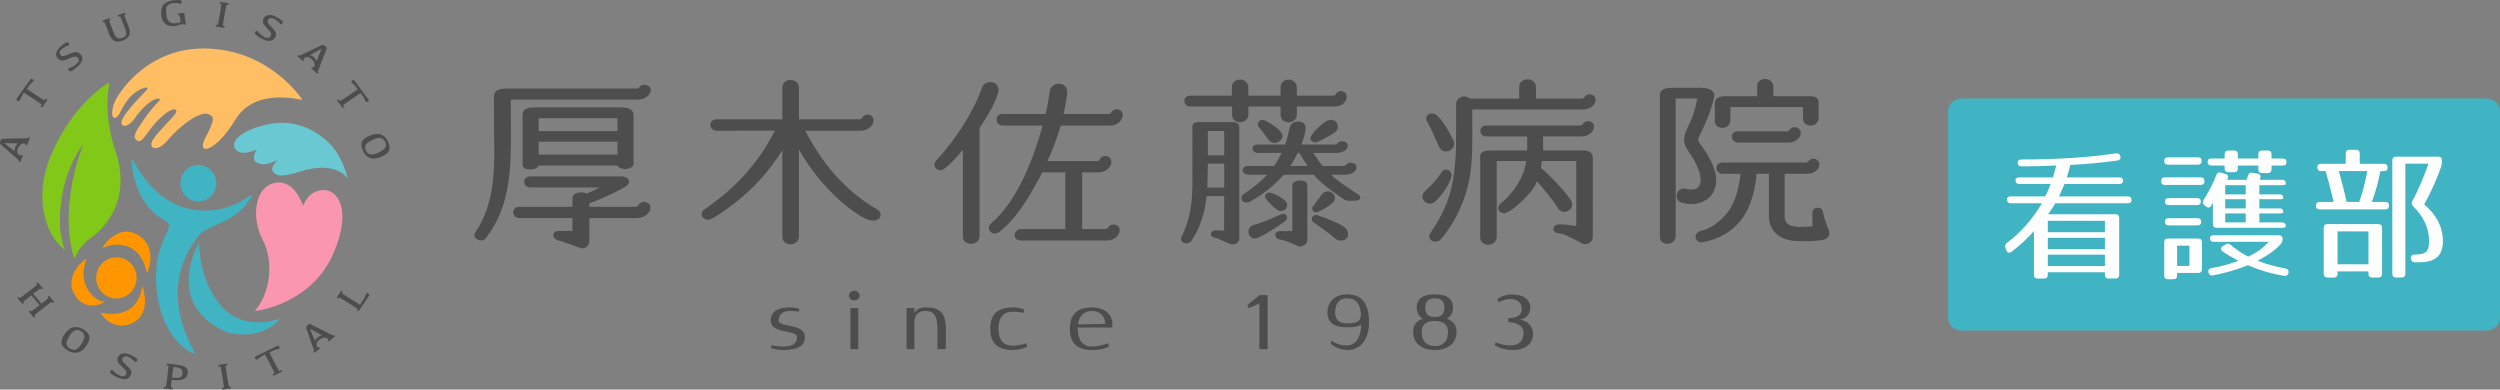 <?xml version="1.0" encoding="utf-8"?>
<!-- Generator: Adobe Illustrator 16.0.3, SVG Export Plug-In . SVG Version: 6.00 Build 0)  -->
<!DOCTYPE svg PUBLIC "-//W3C//DTD SVG 1.1//EN" "http://www.w3.org/Graphics/SVG/1.1/DTD/svg11.dtd">
<svg version="1.1" id="レイヤー_1" xmlns:x="http://ns.adobe.com/Extensibility/1.0/" xmlns:i="http://ns.adobe.com/AdobeIllustrator/10.0/" xmlns:graph="http://ns.adobe.com/Graphs/1.0/"
	 xmlns="http://www.w3.org/2000/svg" xmlns:xlink="http://www.w3.org/1999/xlink" x="0px" y="0px" width="385px" height="60px"
	 viewBox="0 0 385 60" enable-background="new 0 0 385 60" xml:space="preserve">
<rect x="0" y="0" width="385" height="60" fill="#808080" stroke="none"/>
<path fill="#41B4C3" d="M302,15.166c-1.1,0-2,0.9-2,2v31.738c0,1.1,0.9,2,2,2h81c1.1,0,2-0.9,2-2V17.166c0-1.1-0.9-2-2-2H302z"/>
<g>
	<path fill="#4D4D4D" d="M2.867,24.857c0.009,0.027,0.031,0.048,0.071,0.063c0.053,0.02,0.116,0.029,0.188,0.027l0.358-0.888
		c0.02-0.05,0.02-0.087,0.015-0.116c-0.012-0.064-0.193-0.092-0.258-0.088l-0.068,0.169l-0.494-0.386
		c-0.046-0.241-0.026-0.531,0.083-0.806c0.13-0.32,0.401-0.593,0.675-0.732c0.269,0.009,0.463,0.017,0.503,0.021
		c0,0-0.045,0.138-0.038,0.166c0.021,0.071,0.188,0.092,0.261,0.087l0.416-1.029c0.048-0.119-0.023-0.164-0.069-0.182
		c-0.051-0.02-0.109-0.026-0.175-0.022l-0.061,0.154c-0.346,0.026-4.017,0.054-4.044,0.077c-0.029,0.024-0.088,0.15-0.18,0.378
		c-0.078,0.191-0.065,0.347,0.039,0.468c0.103,0.121,2.539,2.204,2.819,2.46C2.908,24.679,2.857,24.829,2.867,24.857 M2.244,23.297
		l-1.595-1.25c0.005-0.017,1.177,0.007,2.121,0.033c-0.143,0.125-0.321,0.316-0.429,0.581C2.252,22.885,2.236,23.111,2.244,23.297"
		/>
	<path fill="#4D4D4D" d="M45.996,8.479c-0.03-0.003-0.059,0.011-0.087,0.04c-0.039,0.041-0.07,0.094-0.095,0.158l0.735,0.641
		c0.042,0.037,0.078,0.049,0.107,0.055c0.068,0.014,0.16-0.14,0.18-0.199l-0.14-0.122L47.25,8.75
		c0.251,0.045,0.526,0.168,0.753,0.365c0.265,0.23,0.433,0.57,0.471,0.867c-0.105,0.236-0.183,0.406-0.203,0.441
		c0,0-0.118-0.09-0.148-0.094c-0.078-0.006-0.157,0.135-0.179,0.202l0.853,0.741c0.099,0.088,0.169,0.039,0.202,0.004
		c0.037-0.039,0.065-0.088,0.084-0.147l-0.128-0.112c0.101-0.316,1.394-3.61,1.379-3.644c-0.012-0.034-0.114-0.132-0.302-0.297
		c-0.159-0.138-0.314-0.183-0.47-0.134c-0.156,0.049-3.058,1.479-3.409,1.638C46.154,8.581,46.027,8.48,45.996,8.479 M47.738,8.484
		l1.791-0.978c0.014,0.012-0.43,1.049-0.794,1.885c-0.069-0.173-0.193-0.401-0.412-0.591C48.138,8.639,47.921,8.543,47.738,8.484"/>
	<path fill="#4D4D4D" d="M48.245,54.133c-0.005,0.029,0.004,0.059,0.032,0.089c0.036,0.041,0.085,0.079,0.15,0.112l0.764-0.609
		c0.043-0.034,0.061-0.067,0.071-0.094c0.022-0.063-0.122-0.172-0.181-0.198l-0.146,0.116L48.7,52.981
		c0.081-0.233,0.248-0.477,0.483-0.665c0.275-0.219,0.65-0.331,0.96-0.326c0.23,0.134,0.396,0.23,0.428,0.254
		c0,0-0.108,0.1-0.116,0.128c-0.018,0.073,0.117,0.166,0.183,0.198l0.886-0.706c0.103-0.082,0.063-0.155,0.032-0.191
		c-0.035-0.04-0.082-0.073-0.14-0.101l-0.133,0.105c-0.315-0.139-3.536-1.826-3.574-1.816c-0.037,0.007-0.152,0.09-0.347,0.245
		c-0.165,0.13-0.233,0.272-0.204,0.428c0.029,0.154,1.101,3.108,1.215,3.464C48.373,53.998,48.252,54.104,48.245,54.133
		 M48.494,52.48l-0.76-1.836c0.014-0.012,1.024,0.555,1.837,1.018c-0.188,0.041-0.441,0.127-0.668,0.309
		C48.709,52.123,48.581,52.314,48.494,52.48"/>
	<path fill="#4D4D4D" d="M2.602,15.477C2.716,15.551,2.849,15.586,3,15.583c0.065-0.39,0.68-1.306,0.68-1.306
		c0.193,0.106,0.539,0.324,1.037,0.652c0.931,0.611,1.505,0.998,1.721,1.16l-0.136,0.19c-0.03,0.042-0.043,0.075-0.041,0.104
		c0.007,0.074,0.158,0.146,0.232,0.143l0.765-1.07c0.031-0.041,0.041-0.077,0.04-0.104c-0.002-0.053-0.154-0.134-0.229-0.145
		l-0.195,0.272c-0.235-0.134-0.809-0.501-1.722-1.101c-0.517-0.34-0.862-0.578-1.036-0.711c0,0,0.748-1.068,1.099-1.182
		c-0.052-0.139-0.133-0.245-0.248-0.318c-0.084-0.053-0.208-0.068-0.308,0.097l-2.076,2.899C2.476,15.346,2.541,15.436,2.602,15.477
		"/>
	<path fill="#4D4D4D" d="M54.304,12.352c-0.112,0.076-0.193,0.183-0.243,0.321c0.358,0.193,1.04,1.065,1.04,1.065
		c-0.172,0.137-0.504,0.371-0.998,0.703c-0.922,0.625-1.5,1.007-1.734,1.145l-0.138-0.189c-0.031-0.041-0.059-0.065-0.088-0.073
		c-0.076-0.019-0.199,0.093-0.22,0.159l0.779,1.06c0.032,0.042,0.062,0.063,0.089,0.071c0.053,0.017,0.184-0.092,0.221-0.156
		l-0.198-0.27c0.213-0.164,0.771-0.553,1.674-1.164c0.513-0.347,0.865-0.574,1.057-0.684c0,0,0.785,1.043,0.772,1.397
		c0.153,0.001,0.288-0.034,0.399-0.111c0.08-0.057,0.139-0.163,0.014-0.312l-2.116-2.871C54.476,12.283,54.364,12.31,54.304,12.352"
		/>
	<path fill="#4D4D4D" d="M39.25,55.144c0.062,0.118,0.161,0.212,0.295,0.278c0.253-0.311,1.254-0.828,1.254-0.828
		c0.115,0.184,0.308,0.533,0.579,1.051c0.507,0.967,0.814,1.57,0.921,1.813l-0.215,0.104c-0.047,0.023-0.077,0.047-0.089,0.072
		c-0.031,0.069,0.066,0.201,0.132,0.232l1.208-0.582c0.048-0.022,0.075-0.049,0.088-0.074c0.024-0.046-0.067-0.188-0.128-0.23
		l-0.308,0.147c-0.138-0.227-0.457-0.813-0.952-1.761c-0.281-0.537-0.465-0.904-0.548-1.103c0,0,1.192-0.589,1.557-0.524
		c0.023-0.145,0.007-0.277-0.057-0.395c-0.046-0.085-0.146-0.156-0.318-0.059l-3.277,1.578C39.207,54.972,39.217,55.08,39.25,55.144
		"/>
	<path fill="#4D4D4D" d="M10.489,9.066c0.396-0.186,0.707-0.299,0.928-0.34c0.223-0.041,0.399,0.037,0.572,0.191
		c0.113,0.101,0.18,0.287,0.144,0.44c-0.037,0.153-0.172,0.331-0.409,0.536c-0.343,0.298-0.745,0.508-1.206,0.633
		c-0.023,0.154,0.011,0.279,0.102,0.376c0.101,0.106,0.25,0.108,0.451,0.007c0.2-0.104,0.459-0.292,0.775-0.564
		c0.455-0.395,0.724-0.758,0.809-1.094c0.085-0.335-0.004-0.643-0.269-0.924c-0.248-0.244-0.537-0.342-0.813-0.307
		c-0.278,0.037-0.596,0.148-1.01,0.348c-0.354,0.167-0.617,0.255-0.79,0.265C9.6,8.645,9.442,8.596,9.319,8.465
		C9.203,8.34,9.162,8.194,9.18,8.05c0.018-0.142,0.128-0.302,0.333-0.478c0.29-0.252,0.666-0.455,1.129-0.613
		c0.019-0.147-0.016-0.268-0.105-0.361c-0.096-0.103-0.228-0.112-0.396-0.031c-0.169,0.08-0.427,0.271-0.776,0.572
		c-0.396,0.344-0.63,0.678-0.703,1.008c-0.074,0.328,0.005,0.617,0.24,0.864c0.187,0.198,0.403,0.304,0.647,0.314
		C9.794,9.336,10.107,9.25,10.489,9.066"/>
	<path fill="#4D4D4D" d="M18.728,6.309c0.573-0.184,0.948-0.463,1.144-0.786c0.196-0.321,0.172-0.8-0.074-1.435
		c-0.367-0.94-0.593-1.535-0.677-1.786l0.104-0.036c0.11-0.041,0.108-0.123,0.091-0.168c-0.019-0.049-0.05-0.096-0.095-0.141
		l-0.952,0.338c-0.126,0.037-0.11,0.117-0.096,0.154c0.021,0.051,0.055,0.102,0.104,0.152L18.51,2.52
		c0.122,0.286,0.374,0.922,0.755,1.906c0.165,0.426,0.212,0.739,0.145,0.938c-0.069,0.201-0.271,0.359-0.604,0.479
		c-0.288,0.102-0.533,0.102-0.739,0.001c-0.206-0.101-0.408-0.405-0.605-0.914c-0.35-0.904-0.572-1.504-0.668-1.8l0.087-0.03
		c0.111-0.046,0.111-0.124,0.094-0.168c-0.02-0.05-0.053-0.097-0.1-0.14L15.91,3.133C15.796,3.167,15.8,3.25,15.814,3.287
		c0.019,0.052,0.054,0.104,0.102,0.154l0.156-0.057c0.112,0.242,0.318,0.755,0.793,1.979C17.153,6.107,17.696,6.64,18.728,6.309"/>
	<path fill="#4D4D4D" d="M26.922,4.011c0.401-0.04,0.801-0.163,1.196-0.372c0.108,0.121,0.141,0.17,0.175,0.166
		c0.114-0.01,0.254-0.017,0.342-0.038c-0.065-0.372-0.11-0.664-0.132-0.874c0,0-0.108-0.848-0.146-0.874
		c-0.038-0.028-0.11-0.036-0.217-0.025c0,0-0.674,0.077-0.704,0.101c-0.031,0.023-0.042,0.063-0.036,0.119
		c0.003,0.047,0.023,0.094,0.058,0.141c0.135-0.016,0.205,0.018,0.216,0.076c0.01,0.041,0.121,0.609,0.159,0.963
		c-0.239,0.1-0.485,0.162-0.738,0.186c-1.341,0.132-1.427-0.884-1.495-1.51c-0.058-0.555-0.042-0.979,0.163-1.189
		c0.586-0.6,1.682-0.407,2.112-0.268c0.165-0.121,0.196-0.541-0.18-0.59c-0.19-0.025-0.485-0.033-0.887,0.006
		c-0.684,0.068-1.302,0.307-1.617,0.693c-0.313,0.387-0.433,0.946-0.355,1.678C24.906,3.059,25.28,4.172,26.922,4.011"/>
	<path fill="#4D4D4D" d="M34.598,4.176c0.011-0.053,0.005-0.108-0.01-0.168L34.31,3.965c0.028-0.262,0.132-0.916,0.311-1.961
		c0.103-0.594,0.183-1.018,0.243-1.275l0.173,0.028c0.124,0.026,0.157-0.056,0.166-0.103c0.009-0.053,0.005-0.107-0.011-0.168
		l-1.19-0.181c-0.128-0.022-0.175,0.04-0.183,0.079c-0.009,0.053-0.013,0.129,0.013,0.182l0.276,0.044
		c-0.03,0.261-0.093,0.678-0.188,1.249c-0.184,1.066-0.306,1.729-0.367,1.985l-0.175-0.028c-0.051-0.008-0.142,0.002-0.164,0.09
		C33.2,3.959,33.21,4.021,33.227,4.088l1.205,0.189C34.485,4.287,34.578,4.275,34.598,4.176"/>
	<path fill="#4D4D4D" d="M35.588,59.678c-0.007-0.053-0.029-0.104-0.063-0.156l-0.278,0.04c-0.058-0.256-0.169-0.909-0.335-1.956
		c-0.093-0.596-0.153-1.021-0.181-1.283l0.175-0.026c0.126-0.012,0.131-0.099,0.125-0.146c-0.008-0.053-0.029-0.105-0.063-0.158
		l-1.191,0.18c-0.129,0.018-0.154,0.092-0.148,0.13c0.008,0.054,0.029,0.128,0.07,0.17l0.277-0.04
		c0.057,0.258,0.13,0.671,0.223,1.244c0.17,1.068,0.266,1.734,0.29,1.996l-0.174,0.024c-0.051,0.009-0.134,0.045-0.127,0.134
		c0.004,0.055,0.033,0.111,0.07,0.17l1.208-0.175C35.517,59.816,35.602,59.78,35.588,59.678"/>
	<path fill="#4D4D4D" d="M42.623,2.645c-0.461-0.257-0.866-0.367-1.215-0.333c-0.35,0.034-0.611,0.196-0.786,0.484
		c-0.14,0.231-0.177,0.461-0.113,0.688c0.064,0.227,0.247,0.485,0.546,0.777c0.305,0.304,0.513,0.553,0.622,0.743
		c0.109,0.19,0.096,0.381-0.014,0.58c-0.127,0.227-0.533,0.389-1.052,0.057c-0.384-0.244-0.767-0.522-0.998-0.904
		c-0.16,0.025-0.274,0.096-0.343,0.207c-0.075,0.125-0.03,0.263,0.133,0.414c0.164,0.152,0.429,0.33,0.799,0.535
		c0.528,0.293,0.974,0.426,1.333,0.402c0.359-0.026,0.637-0.203,0.835-0.531c0.167-0.299,0.19-0.569,0.069-0.813
		c-0.121-0.242-0.344-0.521-0.67-0.837c-0.274-0.271-0.442-0.484-0.506-0.64c-0.062-0.154-0.062-0.315,0.044-0.459
		c0.244-0.328,0.694-0.236,0.932-0.104c0.338,0.187,0.729,0.503,0.953,0.842c0.154-0.029,0.263-0.098,0.328-0.207
		c0.072-0.119,0.042-0.243-0.09-0.371C43.297,3.046,43.029,2.869,42.623,2.645"/>
	<path fill="#4D4D4D" d="M20.181,54.689c-0.475-0.23-0.886-0.318-1.233-0.265c-0.346,0.052-0.598,0.228-0.755,0.526
		c-0.126,0.238-0.149,0.469-0.072,0.691c0.078,0.224,0.275,0.472,0.591,0.746c0.323,0.287,0.544,0.524,0.665,0.709
		c0.12,0.184,0.119,0.375,0.021,0.58c-0.112,0.232-0.509,0.416-1.046,0.114c-0.4-0.224-0.798-0.481-1.051-0.849
		c-0.159,0.035-0.269,0.109-0.33,0.227c-0.068,0.128-0.016,0.263,0.157,0.404c0.172,0.143,0.448,0.307,0.829,0.49
		c0.546,0.264,0.999,0.374,1.355,0.329c0.357-0.046,0.625-0.237,0.803-0.575c0.148-0.309,0.155-0.58,0.021-0.815
		s-0.375-0.501-0.72-0.8c-0.29-0.256-0.47-0.459-0.542-0.609s-0.082-0.313,0.016-0.461c0.224-0.341,0.679-0.273,0.924-0.156
		c0.347,0.17,0.759,0.463,1.002,0.79c0.151-0.037,0.256-0.112,0.315-0.226c0.064-0.123,0.026-0.244-0.112-0.366
		C20.88,55.053,20.601,54.893,20.181,54.689"/>
	<path fill="#4D4D4D" d="M59.704,21.707c-0.275-0.559-0.615-0.854-1.1-1.009c-0.486-0.154-1.079-0.073-1.779,0.245
		c-0.645,0.293-1.022,0.627-1.133,1.004c-0.11,0.375,0.002,0.881,0.253,1.392c0.276,0.558,0.615,0.851,1.102,1.005
		c0.485,0.155,1.079,0.074,1.778-0.244c0.645-0.293,1.021-0.627,1.132-1.004C60.068,22.721,59.957,22.217,59.704,21.707
		 M59.339,22.711c-0.133,0.269-0.499,0.539-1.1,0.811c-0.5,0.229-0.9,0.314-1.201,0.26c-0.299-0.057-0.525-0.239-0.678-0.549
		c-0.165-0.333-0.181-0.635-0.044-0.904c0.136-0.268,0.501-0.539,1.095-0.809c0.5-0.227,0.901-0.313,1.202-0.257
		c0.298,0.056,0.525,0.237,0.678,0.548C59.456,22.143,59.471,22.443,59.339,22.711"/>
	<path fill="#4D4D4D" d="M7.545,45.576c-0.029-0.005-0.06,0.005-0.092,0.029c-0.044,0.034-0.084,0.082-0.12,0.144l0.136,0.16
		c-0.204,0.177-0.563,0.462-1.078,0.86l-1.279-1.527c0.516-0.396,0.884-0.672,1.108-0.824l0.07,0.083
		c0.033,0.04,0.065,0.063,0.094,0.067c0.028,0.004,0.062-0.008,0.101-0.037c0.043-0.033,0.08-0.077,0.109-0.133l-0.706-0.843
		c-0.033-0.039-0.063-0.062-0.092-0.067s-0.06,0.004-0.092,0.028C5.662,43.551,5.622,43.6,5.587,43.66l0.156,0.185
		c-0.205,0.177-0.541,0.444-1.011,0.81c-0.881,0.676-1.433,1.09-1.657,1.241l-0.09-0.107c-0.032-0.039-0.063-0.061-0.092-0.067
		c-0.029-0.005-0.059,0.004-0.091,0.029c-0.045,0.034-0.084,0.082-0.119,0.143l0.705,0.842c0.033,0.039,0.064,0.063,0.093,0.066
		s0.063-0.008,0.102-0.037c0.042-0.033,0.078-0.077,0.108-0.132l-0.134-0.161c0.172-0.152,0.593-0.484,1.261-1.001l1.279,1.528
		c-0.672,0.513-1.103,0.834-1.294,0.962l-0.069-0.083c-0.032-0.039-0.063-0.062-0.092-0.066c-0.03-0.006-0.059,0.003-0.092,0.028
		c-0.044,0.034-0.084,0.081-0.119,0.143l0.704,0.841c0.034,0.041,0.065,0.063,0.094,0.066c0.029,0.006,0.063-0.008,0.101-0.037
		c0.043-0.032,0.079-0.076,0.109-0.131l-0.155-0.186c0.202-0.177,0.735-0.597,1.597-1.26c0.49-0.376,0.846-0.641,1.068-0.793
		l0.09,0.107c0.034,0.041,0.066,0.063,0.095,0.066c0.029,0.006,0.062-0.008,0.101-0.037c0.042-0.033,0.079-0.077,0.109-0.132
		l-0.706-0.843C7.604,45.604,7.573,45.583,7.545,45.576"/>
	<path fill="#4D4D4D" d="M12.781,50.697c-0.553-0.316-1.077-0.41-1.57-0.28c-0.494,0.13-0.938,0.515-1.336,1.151
		c-0.366,0.588-0.486,1.066-0.36,1.438c0.126,0.371,0.442,0.701,0.947,0.992c0.554,0.316,1.077,0.41,1.57,0.279
		c0.493-0.129,0.939-0.514,1.336-1.151c0.366-0.586,0.484-1.065,0.359-1.437C13.602,51.318,13.287,50.985,12.781,50.697
		 M12.548,52.959c-0.284,0.455-0.567,0.74-0.849,0.854c-0.282,0.113-0.575,0.081-0.882-0.093c-0.331-0.19-0.518-0.434-0.562-0.729
		c-0.043-0.296,0.104-0.714,0.44-1.255c0.285-0.457,0.567-0.741,0.849-0.854c0.281-0.113,0.574-0.083,0.881,0.093
		c0.331,0.189,0.519,0.432,0.564,0.725S12.888,52.412,12.548,52.959"/>
	<path fill="#4D4D4D" d="M28.61,56.575c-0.257-0.204-0.789-0.352-1.594-0.442L25.845,56c-0.051-0.006-0.134-0.01-0.159,0.096
		c-0.012,0.053-0.01,0.125,0.018,0.182l0.254,0.028c-0.015,0.263-0.058,0.681-0.129,1.257c-0.132,1.073-0.225,1.74-0.273,1.998
		l-0.175-0.02c-0.132-0.012-0.154,0.057-0.159,0.096c-0.006,0.055,0,0.115,0.021,0.182l1.192,0.135
		c0.138,0.01,0.155-0.063,0.161-0.109c0.006-0.053,0-0.107-0.02-0.167l-0.256-0.028c0.011-0.196,0.05-0.584,0.118-1.16l0.163,0.018
		c0.776,0.089,1.345,0.039,1.706-0.148c0.36-0.186,0.567-0.482,0.617-0.889C28.972,57.076,28.868,56.779,28.61,56.575
		 M28.114,57.533c-0.034,0.28-0.158,0.461-0.357,0.565c-0.381,0.2-1.276,0.035-1.276,0.035s0.186-1.434,0.223-1.593
		c0.112-0.006,0.236-0.002,0.371,0.015c0.406,0.046,0.689,0.152,0.85,0.321C28.084,57.045,28.147,57.263,28.114,57.533"/>
	<path fill="#4D4D4D" d="M56.422,45.144c-0.102,0.388-0.464,1.035-0.826,1.562l-0.152,0.222c-0.193-0.105-0.751-0.448-1.675-1.031
		c-0.524-0.331-0.896-0.573-1.117-0.729l0.096-0.139c0.061-0.129,0.012-0.164-0.029-0.189c-0.046-0.029-0.102-0.047-0.167-0.057
		l-0.642,0.935c-0.068,0.106-0.015,0.158,0.019,0.18c0.047,0.03,0.107,0.051,0.178,0.063l0.122-0.178
		c0.238,0.131,0.608,0.354,1.115,0.672c0.942,0.596,1.525,0.973,1.746,1.129l-0.067,0.097c-0.062,0.104-0.032,0.151,0.018,0.179
		c0.05,0.028,0.108,0.051,0.181,0.066l1.485-2.173c0.106-0.153,0.159-0.267,0.159-0.339C56.868,45.342,56.775,45.098,56.422,45.144"
		/>
	<path fill="#FA96AF" d="M39.235,47.865c-0.083,0.125,8.697-0.896,12.12-8.859c2.971-6.914,0.553-9.91-1.726-9.73
		c-2.278,0.178-2.884,2.384-2.95,2.391c-0.065,0.008-1.231-4.094-4.333-3.511c-3.102,0.582-3.723,5.302-1.878,8.817
		C42.313,40.487,41.47,45.47,39.235,47.865"/>
	<path fill="#FF9600" d="M21.002,42.297c0.271,1.729-0.889,3.354-2.589,3.629c-1.699,0.274-3.297-0.904-3.568-2.633
		s0.889-3.355,2.589-3.629C19.134,39.389,20.731,40.567,21.002,42.297"/>
	<path fill="#FF9600" d="M15.564,48.167c-0.264-0.072,1.753,3.168,4.965,1.501c2.853-1.479,1.454-5.586,1.391-5.58
		C21.856,44.095,21.639,49.332,15.564,48.167"/>
	<path fill="#FF9600" d="M13.279,39.85c0.103,0.025-1.161,2.539,0.286,4.801c1.221,1.911,2.471,1.742,2.499,1.852
		c0.028,0.111-2.975,1.732-4.635-1.235C9.799,42.354,13.177,39.823,13.279,39.85"/>
	<path fill="#FF9600" d="M22.643,42.009c-0.102-0.024-0.458-3.111-2.94-4.025c-2.329-0.857-3.854,0.312-3.871,0.239
		c-0.063-0.279,2.256-3.68,5.181-2.17C24.474,37.838,22.745,42.032,22.643,42.009"/>
	<path fill="#41B4C3" d="M29.899,32.307c-7.271-1.014-9.796-9.313-9.677-7.559c0,0,0.183,3.523,1.914,6.162
		c2.096,3.196,4.121,2.898,3.888,4.049c-0.177,0.874-1.548,2.746-1.87,5.718c-0.929,8.585,3.719,13.437,5.855,13.746
		c0.313,0.046-6.491-9.327,0.612-18.144c0.855-1.063,2.356-1.389,4.341-2.43c2.9-1.52,3.824-3.707,3.824-3.707
		C39.044,29.219,36.038,33.162,29.899,32.307"/>
	<path fill="#41B4C3" d="M34.379,47.44c-3.854-4.003-3.67-9.928-3.742-9.958c-0.073-0.031-5.542,9.281,4.211,13.656
		c5.477,1.479,8.176-1.9,8.257-2.031C43.188,48.977,37.991,51.193,34.379,47.44"/>
	<path fill="#69C8D2" d="M53.455,27.377c0.185,0.236-0.687-3.291-2.696-5.277c-1.499-1.481-4.995-4.201-10.224-2.796
		c-5.229,1.405-5.035,3.577-3.683,4.125c0.986,0.399,2.588-0.409,2.663-0.382c0.073,0.029-1.434,1.939,0.843,2.244
		c0.905,0.122,2.36-0.652,2.371-0.598c0.009,0.054-1.791,1.462-0.049,2.225c0.725,0.318,2.506-0.164,3.744-0.56
		C48.717,25.626,51.859,25.41,53.455,27.377"/>
	<path fill="#FFBE64" d="M17.277,17.184c0.098-0.657,0.215-1.373,0.871-2.37c1.578-2.538,5.9-7.42,13.387-7.347
		c9.921,0.101,14.925,7.721,15.022,7.893s-7.178-2.092-10.285,3.039c-3.107,5.129-6.125,5.645-4.646,2.83
		c1.583-3.01,1.329-3.309,0.445-3.65c-1.311-0.507-4.375,1.767-6.327,4.098c-1.549,1.848-3.108,1.225-2.139-0.233
		c0.968-1.458,2.991-3.247,3.45-4.019c0.458-0.771-0.634-1.209-3.129,1.528c-1.313,1.44-2.087,3.151-2.746,2.741
		c-0.872-0.545-0.403-1.287,0.975-3.281c0.918-1.329,1.714-2.225,2.34-2.861c0.626-0.635-1.28-0.867-3.862,2.813
		c-0.928,1.322-2.374,1.361-1.799,0.027c0.554-1.285,3.161-3.906,3.79-4.574c0.63-0.669-1.407-0.35-2.801,1.382
		c-0.88,1.096-1.246,2.015-1.487,2.412C17.836,18.428,17.199,18.378,17.277,17.184"/>
	<path fill="#82C819" d="M16.832,12.725c-0.064-0.1-5.814,3.324-9.141,11.572c-2.289,5.674-1.06,11.646,2.329,14.211
		c0.114,0.094-1.295-2.156-0.61-7.231c0.583-5.502,3.331-9.001,3.397-8.979c0.066,0.021-1.682,3.563-2.157,9.381
		c-0.387,4.736,0.695,8.008,0.804,8.122c0.108,0.114,0.246-1.198,1.994-2.771c3.978-2.587,6.467-7.496,4.349-13.701
		C15.703,17.193,16.895,12.824,16.832,12.725"/>
	<path fill="#41B4C3" d="M33.313,28.295c-0.042,1.549-1.309,2.771-2.833,2.729c-1.523-0.041-2.726-1.33-2.685-2.88
		c0.041-1.55,1.309-2.771,2.832-2.73C32.15,25.455,33.353,26.744,33.313,28.295"/>
</g>
<path fill="#4D4D4D" d="M197.223,34.543c0.861-0.578,0.984-0.755,0.984-1.089c0-0.306-0.332-0.714-0.953-0.434
	c-2.047,0.94-2.854,1.222-4.048,1.569c-0.664,0.207-0.948,0.528-0.948,1.074c0,0.6,0.489,1.182,1.104,1.053
	C194.445,36.488,197.223,34.543,197.223,34.543"/>
<path fill="#4D4D4D" d="M206.782,34.803c-1.108-0.691-3.844-1.699-4.105-1.699c-0.382,0-0.659,0.27-0.659,0.645
	c0,0.21,0.106,0.385,0.321,0.535c0,0,2.353,1.607,3.139,2.34c0.936,0.876,2.107,0.273,2.132-0.473
	C207.631,35.513,207.243,35.09,206.782,34.803"/>
<g>
	<path fill="#4D4D4D" d="M81.646,26.102c0.58,0,1.194-0.214,1.295-0.613h12.165c0.106,0.354,0.687,0.541,1.235,0.541
		c0.435,0,1.227-0.256,1.227-0.801v-7.462c0-1.228-1.455-1.228-2.002-1.228H82.48c-1.272,0-2.002,0.206-2.002,1.145v7.687
		C80.478,25.75,80.804,26.102,81.646,26.102 M82.956,18.215H95.09v1.979H82.956V18.215z M95.09,23.812H82.956v-1.999H95.09V23.812z"
		/>
	<path fill="#4D4D4D" d="M98.483,13.4c-0.109,0.145-0.296,0.231-0.5,0.231H78.117c-1.476,0-2.057,0.414-2.057,1.229
		c0,0,0.015,4.807,0.03,5.664c0.091,5.287,0.185,10.754-2.899,15.271c-0.176,0.246-0.194,0.516-0.051,0.762
		c0.169,0.291,1.119,0.82,1.657,0.137c3.883-4.928,3.923-11.006,3.878-16.949c-0.004-0.612-0.01-4.411-0.01-4.411h19.636
		c1.051,0,1.841-0.692,1.938-1.501C100.318,13.182,98.975,12.725,98.483,13.4"/>
	<path fill="#4D4D4D" d="M99.16,31.088c-0.284,0-0.656,0.148-0.848,0.492c-0.077,0.158-0.291,0.269-0.519,0.269h-7.027v-0.513
		c0.148-0.063,0.313-0.129,0.49-0.203c1.438-0.59,3.611-1.484,5.147-2.442c0.397-0.284,0.557-0.632,0.44-0.948
		c-0.132-0.357-0.59-0.578-1.193-0.578H81.622c-0.28,0-0.907,0.223-0.907,0.818c0,0.439,0.333,0.883,0.971,0.883h10.672
		c-0.541,0.287-1.058,0.543-1.97,0.938c-0.471-0.216-1.253-0.271-1.765,0.01c-0.303,0.165-0.463,0.422-0.463,0.742v1.294h-8.17
		c-0.647,0-0.943,0.437-0.943,0.841c0,0.548,0.346,0.889,1.006,0.889h8.107v1.971c-0.298,0-1.057,0.023-2.166,0.023
		c-0.548,0-0.773,0.317-0.797,0.588c-0.032,0.358,0.259,0.725,0.777,0.857c0.936,0.24,2.816,0.986,3.489,1.197
		c0.617,0.193,1.304-0.389,1.304-1.133v-3.504h7.313c1.137,0,2.097-0.75,2.097-1.641C100.175,31.404,99.66,31.088,99.16,31.088"/>
	<path fill="#4D4D4D" d="M200.996,27.955c-0.418-0.191-1.112-0.24-1.568,0.008c-0.269,0.146-0.41,0.377-0.41,0.66v6.889
		c0,0.071-0.038,0.071-0.06,0.071c0,0-0.879,0.017-1.864,0.017c-0.488,0-0.688,0.281-0.708,0.522
		c-0.028,0.318,0.22,0.689,0.689,0.761c0.78,0.127,1.616,0.488,2.228,0.754c0.47,0.203,0.721,0.311,0.869,0.311
		c0.577,0,1.158-0.346,1.158-1.008v-8.023C201.33,27.985,200.996,27.955,200.996,27.955"/>
	<path fill="#4D4D4D" d="M135.146,32.299c-4.924-2.869-8.367-6.902-11.143-12.165h8.518c1.085,0,2.001-0.739,2.001-1.612
		c0-0.553-0.47-0.881-0.924-0.881c-0.323,0-0.629,0.18-0.826,0.494c-0.066,0.145-0.251,0.241-0.459,0.241h-9.274v-4.824
		c0-0.857-0.682-1.245-1.313-1.245c-0.604,0-1.253,0.388-1.253,1.245v4.824h-10.171c-0.276,0-0.897,0.175-0.897,0.848
		c0,0.453,0.329,0.91,0.956,0.91l8.984-0.018c-2.552,5.012-6.09,8.888-10.884,12.139c-0.342,0.245-0.479,0.6-0.363,0.952
		c0.126,0.379,0.512,0.645,0.942,0.645c0.923,0,4.794-3.097,5.242-3.499c2.503-2.163,4.316-4.272,6.191-7.215v13.308
		c0,0.772,0.63,1.188,1.224,1.188c0.647,0,1.342-0.397,1.342-1.273V23.016c3.054,5.404,7.249,9.031,9.966,10.513
		c0.943,0.487,1.741,0.6,2.288,0.215C135.805,33.382,135.683,32.611,135.146,32.299"/>
	<path fill="#4D4D4D" d="M152.434,12.646c-0.567,0.031-1.012,0.314-1.217,0.869c-1.211,3.525-3.859,7.742-7.082,11.274
		c-0.24,0.259-0.304,0.577-0.169,0.878c0.149,0.338,0.504,0.564,0.884,0.564c0.743,0,2.754-2.329,3.435-3.163v13.346
		c0,0.784,0.629,1.134,1.254,1.134c0.632,0,1.313-0.381,1.313-1.219V19.705c0.834-1.25,2.345-3.574,2.86-5.411
		C153.902,13.615,153.634,12.58,152.434,12.646"/>
	<path fill="#4D4D4D" d="M170.965,19.344c1.034,0,1.94-0.768,1.94-1.642c0-0.552-0.484-0.88-0.954-0.88
		c-0.32,0-0.607,0.162-0.793,0.457c-0.095,0.18-0.258,0.277-0.461,0.277h-6.903c0.302-1.41,0.419-2.328,0.527-2.918
		c0.106-0.782-0.05-1.609-1.113-1.74c-0.635-0.077-1.396,0.336-1.53,1.09c-0.003,0.021-0.317,2.121-0.634,3.568h-6.663
		c-0.282,0-0.918,0.08-0.918,0.863c0,0.459,0.338,0.924,0.98,0.924h6.123c-2.017,7.236-4.705,12.318-7.988,15.108
		c-0.306,0.247-0.409,0.808-0.116,1.167c0.361,0.447,0.929,0.411,1.312,0.176c2.637-2.007,4.438-5.006,6.023-7.908
		c0.246-0.451,0.491-0.902,0.739-1.345h3.522v8.738h-6.92c-0.402,0-0.881,0.428-0.881,0.967c0,0.448,0.34,0.791,0.971,0.791h13.271
		c1.052,0,1.939-0.737,1.939-1.613c0-0.533-0.485-0.851-0.955-0.851c-0.364,0-0.631,0.154-0.784,0.443
		c-0.094,0.129-0.293,0.263-0.5,0.263h-3.547v-8.738h2.553c1.051,0,1.938-0.737,1.938-1.613c0-0.567-0.47-0.909-0.925-0.909
		c-0.377,0-0.696,0.193-0.854,0.52c-0.076,0.168-0.251,0.271-0.459,0.271h-7.609c0.84-1.795,1.496-3.539,2.053-5.467H170.965z"/>
	<path fill="#4D4D4D" d="M195.129,18.719c-0.194-0.094-0.757-0.48-1.172-0.095c-0.34,0.314-0.295,0.744-0.123,0.933
		c0.739,0.834,1.111,1.467,1.36,1.77c0.253,0.307,0.473,0.691,1.148,0.674c0.503-0.013,1.448-0.561,1.082-1.355
		C197.056,19.843,195.962,19.182,195.129,18.719"/>
	<path fill="#4D4D4D" d="M204.232,18.674c-0.742,0.439-1.268,0.998-1.936,1.707c0,0-0.447,0.655-0.483,0.85
		c-0.09,0.475,0.541,0.922,1.278,0.547c1.117-0.569,1.761-0.928,2.141-1.168c0.666-0.422,0.84-0.771,0.807-1.121
		c-0.039-0.438-0.236-0.768-0.557-0.931C205.128,18.378,204.672,18.422,204.232,18.674"/>
	<path fill="#4D4D4D" d="M189.795,18.799h-5.021c-0.597,0-1.148,0.09-1.148,0.752c0,0,0.001,6.332,0.003,6.684
		c0.019,3.487,0.096,6.617-1.639,10.157c-0.189,0.388-0.153,0.864,0.439,1.06c0.294,0.096,0.823-0.006,1.04-0.338
		c1.319-2.043,2.042-4.104,2.353-6.907h2.7L188.51,35.5c0,0.012-0.869-0.021-1.258-0.021c-0.229,0-0.72,0.07-0.77,0.591
		c-0.027,0.294,0.278,0.474,0.77,0.593c0.771,0.188,1.895,0.885,2.434,0.97c0.553,0.087,1.164-0.277,1.164-0.89V19.551
		C190.85,19.08,190.455,18.799,189.795,18.799 M188.521,25.2v3.688h-2.595c0.003-0.053,0.086-2.645,0.086-3.688H188.521z
		 M188.521,23.908h-2.51v-3.732h2.51V23.908z"/>
	<path fill="#4D4D4D" d="M209.123,29.914c-0.395-0.242-2.91-1.818-4.16-3.008h2.157c1.005,0,1.79-0.516,1.79-1.176
		c0-0.434-0.461-0.669-0.895-0.669c-0.229,0-0.539,0.095-0.723,0.31c-0.093,0.12-0.266,0.198-0.441,0.198h-3.168
		c-0.287-0.354-0.96-1.285-1.441-2.015h3.535c1.02,0,1.789-0.485,1.789-1.132c0-0.418-0.439-0.667-0.865-0.667
		c-0.227,0-0.537,0.095-0.723,0.309c-0.092,0.122-0.262,0.197-0.443,0.197h-5.109c0.645-1.73,0.637-2.303,0.633-2.615
		c0.078-0.734-0.842-0.959-1.24-0.928c-0.598,0.049-1.064,0.33-1.196,0.939c-0.146,0.674-0.343,1.493-0.69,2.604h-4.217
		c-0.249,0-0.828,0.045-0.828,0.623c0,0.334,0.305,0.67,0.889,0.67h3.603c-0.361,0.739-0.769,1.429-1.187,2.015h-3.998
		c-0.41,0-0.83,0.181-0.83,0.644c0,0.346,0.307,0.693,0.891,0.693h2.875c-0.953,1.072-2.387,2.209-3.639,3.008
		c-0.415,0.266-0.366,0.748-0.172,1.012c0.198,0.268,0.66,0.361,1.143,0.155c2.053-1.134,3.759-2.498,5.221-4.175h4.635
		c1.453,1.762,4.154,3.419,4.414,3.635c0.609,0.506,1.099,0.361,1.978,0.361C209.599,30.902,209.711,30.275,209.123,29.914
		 M201.374,25.569h-2.681c0.494-0.706,0.922-1.528,1.158-2.015h0.254C200.359,24.016,200.787,24.691,201.374,25.569"/>
	<path fill="#4D4D4D" d="M192.25,17.676v-1.268h4.957v1.294c0,0.779,0.634,1.134,1.223,1.134c0.621,0,1.282-0.408,1.282-1.16v-1.268
		h5.853c1.038,0,1.82-0.657,1.82-1.528c0-0.561-0.436-0.853-0.865-0.853c-0.348,0-0.637,0.165-0.795,0.465
		c-0.068,0.15-0.229,0.24-0.429,0.24h-5.584v-1.236c0-0.779-0.638-1.246-1.252-1.246c-0.622,0-1.253,0.408-1.253,1.188v1.294h-4.957
		v-1.236c0-0.779-0.639-1.246-1.254-1.246c-0.618,0-1.284,0.373-1.284,1.188v1.294h-6.478c-0.262,0-0.841,0.207-0.841,0.799
		c0,0.425,0.315,0.877,0.899,0.877h6.449v1.294c0,0.779,0.634,1.134,1.224,1.134C191.597,18.836,192.25,18.401,192.25,17.676"/>
	<path fill="#4D4D4D" d="M243.821,16.859c1.032,0,1.905-0.688,1.905-1.501c0-0.462-0.404-0.823-0.922-0.823
		c-0.314,0-0.574,0.129-0.791,0.408c-0.064,0.144-0.258,0.242-0.469,0.242h-7.009v-1.773c0-0.782-0.649-1.191-1.29-1.191
		c-0.643,0-1.293,0.391-1.293,1.135v1.83h-7.573c-0.253-0.216-0.569-0.338-0.879-0.338c-0.618,0-1.257,0.443-1.257,1.188v3.303
		c0,2.455,0,3.807-0.125,5.466l-0.185,1.833c-0.441,3.453-1.505,6.138-3.671,9.264c-0.191,0.29-0.219,0.593-0.068,0.855
		c0.159,0.275,0.492,0.455,0.849,0.455c0.326,0,0.585-0.1,0.769-0.293c2.275-2.514,4.043-6.397,4.609-10.14
		c0.324-2.109,0.316-4.349,0.313-6.511l-0.004-3.408H243.821z"/>
	<path fill="#4D4D4D" d="M243.545,21.01c1.066,0,1.936-0.686,1.936-1.528c0-0.565-0.479-0.823-0.922-0.823
		c-0.254,0-0.592,0.109-0.781,0.424c-0.102,0.16-0.275,0.252-0.479,0.252h-14.447c-0.574,0-0.875,0.414-0.875,0.822
		c0,0.221,0.084,0.431,0.236,0.584c0.171,0.178,0.414,0.27,0.7,0.27h6.271v1.66v0.504h-5.345c-1.453,0-1.896,0.232-1.896,0.994
		v12.391c0,0.734,0.633,1.133,1.229,1.133c0.642,0,1.321-0.428,1.321-1.219v-11.68h4.551c-0.34,2.393-1.787,4.787-3.982,6.59
		c-0.305,0.24-0.414,0.574-0.296,0.896c0.124,0.333,0.46,0.556,0.834,0.556c1.157,0,3.964-2.982,4.452-3.697
		c0.271-0.383,0.475-0.795,0.65-1.22c1.156,1.335,2.578,3.102,2.922,3.671c0.101,0.164,0.197,0.324,0.296,0.48
		c0.231,0.367,0.575,0.566,0.967,0.566c0.423,0,0.843-0.231,1.069-0.59c0.218-0.343,0.227-0.735,0.022-1.108
		c-0.549-0.985-3.289-4.002-4.683-5.079c0.066-0.355,0.125-0.711,0.175-1.064h5.272v9.901c0,0.024-0.004,0.073-0.032,0.089
		c-0.02,0.016-0.063,0.016-0.138-0.01l-0.271-0.033c-0.624-0.083-1.668-0.216-2.264-0.185c-0.562,0.037-0.814,0.384-0.813,0.688
		c0.003,0.314,0.268,0.667,0.846,0.696c0.751,0.041,1.952,0.689,2.828,1.16c0.633,0.342,0.944,0.506,1.105,0.506
		c0.619,0,1.288-0.363,1.288-1.16V24.277c0-0.502-0.253-1.104-1.464-1.104h-6.188V21.01H243.545z"/>
	<path fill="#4D4D4D" d="M221.024,21.306c0.278,0.638,0.497,1.141,0.586,1.302c0.224,0.469,0.593,0.717,1.063,0.717
		c0.423,0,0.85-0.217,1.087-0.55c0.22-0.308,0.255-0.683,0.104-1.052c-0.325-0.761-1.615-3.227-2.669-4.018
		c-0.469-0.357-0.994-0.271-1.283-0.033c-0.308,0.252-0.369,0.645-0.161,1c0.255,0.437,0.646,1.251,0.854,1.682
		C220.752,20.686,220.893,21.01,221.024,21.306"/>
	<path fill="#4D4D4D" d="M221.003,31.053c0.96-0.854,2.31-2.808,2.515-3.865c0.099-0.484-0.191-0.883-0.527-1.023
		c-0.283-0.115-0.686-0.084-0.973,0.357c-0.865,1.287-1.588,1.979-2.225,2.587c-0.137,0.132-0.269,0.259-0.398,0.385
		c-0.305,0.303-0.42,0.666-0.324,1.021c0.101,0.363,0.416,0.676,0.805,0.795c0.113,0.034,0.229,0.053,0.342,0.053
		C220.498,31.361,220.772,31.256,221.003,31.053"/>
	<path fill="#4D4D4D" d="M275.598,20.003c-0.111,0.151-0.264,0.229-0.451,0.229h-7.561c-0.27,0-0.497,0.086-0.654,0.248
		c-0.141,0.143-0.217,0.341-0.217,0.555c0,0.451,0.348,0.929,0.993,0.929h7.778c0.854,0,1.844-0.655,1.844-1.501
		c0-0.572-0.492-0.881-0.953-0.881C276.055,19.582,275.756,19.743,275.598,20.003"/>
	<path fill="#4D4D4D" d="M265.25,19.697c0.596,0,1.229-0.407,1.229-1.16v-2.051h11.188v1.795c0,0.727,0.586,1.051,1.168,1.051
		c0.605,0,1.229-0.423,1.229-1.133v-2.535c0-0.756-0.857-0.854-1.605-0.854h-5.372v-1.484c0-0.764-0.649-1.16-1.29-1.16
		c-0.596,0-1.199,0.369-1.199,1.074v1.57h-4.962c-0.958,0-1.554,0.42-1.554,1.092v2.719
		C264.082,19.361,264.688,19.697,265.25,19.697"/>
	<path fill="#4D4D4D" d="M264.109,26.424c-0.27-1.065-0.864-2.256-1.768-3.536c-0.15-0.222-0.285-0.403-0.4-0.56
		c-0.256-0.342-0.41-0.549-0.41-0.787c0-0.227,0.105-0.531,0.324-0.936c1.22-2.355,2.01-4.779,2.134-5.861
		c0.032-0.25-0.042-0.484-0.216-0.673c-0.323-0.353-0.996-0.552-1.844-0.552h-4.536c-1.104,0-1.763,0.396-1.763,1.064v21.943
		c0,0.672,0.556,1.021,1.105,1.021c0.639,0,1.32-0.408,1.32-1.16V15.165h3.329c-0.31,1.7-0.771,3.075-1.534,4.576
		c-0.347,0.72-0.502,1.282-0.502,1.827c0,0.73,0.379,1.296,0.953,2.15l0.172,0.258c0.625,0.936,1.112,2.002,1.336,2.924
		c0.102,0.45,0.34,1.947-0.838,2.234c-0.168,0.051-0.371,0.051-0.549,0.051c-0.195,0-0.387-0.037-0.574-0.074
		c-0.184-0.034-0.357-0.066-0.531-0.066c-0.654,0-1.03,0.494-1.103,0.951c-0.075,0.471,0.14,1.032,0.794,1.226
		c0.508,0.136,0.971,0.202,1.414,0.202c0.733,0,1.416-0.156,2.025-0.465C263.646,30.357,264.71,28.849,264.109,26.424"/>
	<path fill="#4D4D4D" d="M281.686,35.641c-0.752-1.875-0.941-2.941-0.944-2.941c0-0.467-0.401-0.711-0.8-0.711
		c-0.488,0-0.828,0.293-0.828,0.711v2.053c0,0.063-0.028,0.096-0.069,0.107c-0.146,0.008-0.293,0.018-0.446,0.029
		c-0.382,0.028-0.774,0.057-1.205,0.057c-1.532,0-2.553-0.283-2.553-1.662v-6.519h3.564c0.842,0,1.783-0.616,1.783-1.443
		c0-0.485-0.428-0.881-0.952-0.881c-0.302,0-0.581,0.146-0.747,0.39c-0.109,0.148-0.295,0.203-0.42,0.203H265.22
		c-0.276,0-0.508,0.088-0.671,0.258c-0.146,0.146-0.227,0.352-0.227,0.568c0,0.451,0.34,0.905,0.988,0.905h2.741
		c-0.33,2.868-1.108,4.997-2.312,6.327c-1.082,1.182-2.181,2.066-4.05,2.555c-0.506,0.206-0.653,0.711-0.533,1.084
		c0.093,0.285,0.374,0.579,0.876,0.579c0.088,0,0.184-0.009,0.283-0.03c4.742-0.871,6.551-4.259,7.107-5.677
		c0.415-1.051,0.938-2.728,1.071-4.771c0.002-0.024,0-0.046-0.002-0.066h1.92v6.519c0,2.142,1.552,3.64,3.956,3.814l0.1,0.005
		c0.486,0.028,0.945,0.05,1.321,0.05c1.171,0,1.995-0.086,2.872-0.194c0.361-0.037,0.736-0.271,0.932-0.579
		C281.747,36.138,281.78,35.875,281.686,35.641"/>
	<path fill="#4D4D4D" d="M195.887,31.645c0.586,0.485,0.902,0.919,1.514,0.847c0.506-0.123,0.816-0.411,0.816-0.925
		c0-1.041-2.498-1.917-2.722-1.917c-0.381,0-0.94,0.339-0.562,0.939C194.973,30.668,195.816,31.588,195.887,31.645"/>
	<path fill="#4D4D4D" d="M202.735,32.705c0.206,0,2.519-1.104,2.8-1.934c0.219-0.641-0.441-1.387-1.133-1.303
		c-0.475,0.059-0.651,0.156-1.266,1.045c-0.534,0.773-1.059,1.332-1.059,1.545C202.078,32.445,202.342,32.705,202.735,32.705"/>
</g>
<g>
	<path fill="#4D4D4D" d="M123.955,51.91c0,1.164-0.771,1.994-3.345,1.994c-1.143,0-1.913-0.334-1.913-0.334l0.137-0.396
		c0,0,0.661,0.186,1.776,0.186c1.432,0,2.134-0.458,2.134-1.449c0-1.215-4.047-0.384-4.047-2.576c0-1.264,1.018-1.996,2.932-1.996
		c1.074,0,1.501,0.273,1.501,0.273l-0.139,0.396c0,0-0.262-0.124-1.362-0.124c-1.06,0-1.721,0.558-1.721,1.45
		C119.907,50.535,123.955,49.705,123.955,51.91"/>
	<path fill="#4D4D4D" d="M131.566,46.261c-0.454,0-0.826-0.335-0.826-0.743c0-0.409,0.372-0.744,0.826-0.744
		c0.455,0,0.826,0.335,0.826,0.744C132.392,45.926,132.021,46.261,131.566,46.261 M132.171,53.769h-1.209v-6.331h1.209V53.769z"/>
	<path fill="#4D4D4D" d="M145.662,50.672v3.097h-1.294v-3.097c0-2.058-0.565-2.788-1.872-2.788c-0.854,0-1.57,0.409-1.681,1.499
		v4.386h-1.21v-6.331h1.21v0.793c0.291-0.533,0.813-0.893,1.681-0.893C144.561,47.338,145.662,47.982,145.662,50.672"/>
	<path fill="#4D4D4D" d="M155.972,53.904c-2.767,0-3.47-1.486-3.47-3.283c0-1.795,0.717-3.283,3.47-3.283
		c1.102,0,1.763,0.334,1.763,0.334l-0.139,0.521c0,0-0.522-0.186-1.624-0.186c-1.459,0-2.202,0.916-2.202,2.613
		s0.743,2.614,2.202,2.614c1.267,0,2.093-0.384,2.093-0.384l0.138,0.521C158.202,53.372,157.279,53.904,155.972,53.904"/>
	<path fill="#4D4D4D" d="M165.965,50.436v0.186c0,1.697,0.73,2.738,2.189,2.738c1.308,0,2.491-0.508,2.491-0.508l0.137,0.521
		c0,0-0.825,0.532-2.628,0.532c-2.671,0-3.4-1.486-3.4-3.283c0-1.795,0.758-3.283,3.4-3.283c2.395,0,3.152,1.5,3.152,2.54v0.558
		H165.965z M166.006,49.965c0.633-0.012,3.456-0.087,4.199-0.087c0-1.04-0.701-1.994-2.051-1.994
		C166.887,47.884,166.172,48.664,166.006,49.965"/>
	<polygon fill="#4D4D4D" points="195.218,45.443 195.218,53.769 193.951,53.769 193.951,46.731 192.341,47.463 192.066,46.991 
		193.951,45.443 	"/>
	<path fill="#4D4D4D" d="M207.385,45.332c2.219,0,3.444,1.201,3.444,4.373c0,2.279-1.128,4.198-3.308,4.198
		c-1.635,0-2.577-0.978-2.577-0.978l0.112-0.471c0,0,0.867,0.744,2.292,0.744c1.771,0,2.242-1.773,2.292-3.185
		c-0.496,0.26-1.215,0.396-2.206,0.396c-2.081,0-3.01-0.831-3.01-2.279C204.425,46.397,205.664,45.332,207.385,45.332
		 M205.613,48.132c0,1.04,0.52,1.673,1.821,1.673c1.944,0,2.131-0.583,2.144-1.549c-0.174-1.499-0.73-2.316-2.144-2.316
		C206.518,45.939,205.613,46.447,205.613,48.132"/>
	<path fill="#4D4D4D" d="M224.311,51.104c0,1.933-1.568,2.8-3.345,2.8s-3.345-0.867-3.345-2.8c0-0.979,0.468-1.685,1.5-2.032
		c-0.605-0.321-0.95-0.867-0.95-1.684c0-1.463,1.047-2.057,2.795-2.057s2.794,0.594,2.794,2.057c0,0.816-0.344,1.362-0.963,1.684
		C223.843,49.42,224.311,50.126,224.311,51.104 M222.99,51.104c0-1.04-0.579-1.673-2.024-1.673s-2.024,0.633-2.024,1.673
		c0,1.686,1.006,2.192,2.024,2.192S222.99,52.79,222.99,51.104 M219.492,47.389c0,1.041,0.537,1.438,1.474,1.438
		s1.474-0.396,1.474-1.438s-0.537-1.449-1.474-1.449S219.492,46.348,219.492,47.389"/>
	<path fill="#4D4D4D" d="M236.087,51.402c0,1.499-1.101,2.502-3.193,2.502c-1.625,0-2.698-0.73-2.698-0.73l0.123-0.471
		c0,0,1.047,0.496,2.272,0.496c1.349,0,2.036-0.719,2.036-1.934c0-1.164-1.197-1.647-2.354-1.647v-0.619
		c1.157,0,2.079-0.396,2.079-1.4c0-1.103-0.813-1.548-1.761-1.548c-0.826,0-1.845,0.482-1.845,0.482l-0.138-0.471
		c0,0,0.839-0.719,2.257-0.719c1.542,0,2.809,0.632,2.809,2.094c0,0.941-0.771,1.809-1.803,1.809
		C235.261,49.246,236.087,50.299,236.087,51.402"/>
</g>
<g>
	<path fill="#FFFFFF" d="M316.663,25.488c-1.729,0.088-3.501,0.132-5.337,0.132c-0.363,0-0.576-0.197-0.598-0.571
		c-0.021-0.309,0.192-0.484,0.576-0.484c5.486-0.022,10.332-0.308,14.58-0.946c0.342-0.044,0.576,0.11,0.662,0.462
		c0.085,0.353-0.086,0.595-0.47,0.639c-2.412,0.352-4.846,0.55-7.258,0.682c-0.149,0.66-0.299,1.254-0.534,1.914h8.091
		c0.384,0,0.576,0.198,0.576,0.595c0,0.264-0.192,0.418-0.576,0.418h-8.433c-0.063,0.154-0.319,0.748-0.854,1.914h10.588
		c0.385,0,0.577,0.198,0.577,0.594c0,0.309-0.192,0.463-0.577,0.463h-11.164c-0.021,0.088-0.363,0.638-1.11,1.693h10.375
		c0.384,0,0.576,0.198,0.576,0.595v8.713c0,0.396-0.192,0.595-0.576,0.595h-1.046c-0.385,0-0.576-0.198-0.576-0.595v-0.374h-8.796
		v0.374c0,0.396-0.191,0.595-0.576,0.595h-0.981c-0.385,0-0.576-0.198-0.576-0.595v-6.711c-0.939,1.057-2.071,2.135-3.459,3.19
		c-0.341,0.242-0.64,0.154-0.789-0.242l-0.129-0.352c-0.128-0.33-0.042-0.572,0.235-0.792c2.156-1.629,3.928-3.653,5.379-6.095
		h-4.803c-0.384,0-0.576-0.198-0.576-0.595c0-0.308,0.192-0.462,0.576-0.462h5.315c0.32-0.66,0.598-1.298,0.833-1.914h-4.847
		c-0.384,0-0.576-0.198-0.576-0.595c0-0.264,0.192-0.418,0.576-0.418h5.188C316.321,26.698,316.471,26.28,316.663,25.488z
		 M324.156,34.003h-8.796v1.76h8.796V34.003z M324.156,36.622h-8.796v1.738h8.796V36.622z M324.156,39.218h-8.796v1.76h8.796V39.218
		z"/>
	<path fill="#FFFFFF" d="M339.481,27.886c0,0.396-0.192,0.595-0.577,0.595h-5.507c-0.385,0-0.576-0.198-0.576-0.595
		c0-0.374,0.191-0.572,0.576-0.572h5.507C339.289,27.314,339.481,27.512,339.481,27.886z M339.054,24.784
		c0,0.374-0.191,0.572-0.576,0.572h-4.61c-0.385,0-0.577-0.198-0.577-0.594c0-0.353,0.192-0.528,0.577-0.528h4.61
		C338.862,24.234,339.054,24.432,339.054,24.784z M338.521,42.035h-3.245v0.374c0,0.396-0.191,0.594-0.576,0.594h-0.832
		c-0.385,0-0.577-0.198-0.577-0.594v-5.083c0-0.396,0.192-0.594,0.577-0.594h4.653c0.384,0,0.576,0.198,0.576,0.594v4.114
		C339.097,41.836,338.904,42.035,338.521,42.035z M338.926,31.033c0,0.353-0.191,0.55-0.576,0.55h-4.376
		c-0.385,0-0.576-0.197-0.576-0.594c0-0.308,0.191-0.484,0.576-0.484h4.376C338.734,30.504,338.926,30.681,338.926,31.033z
		 M338.99,34.158c0,0.352-0.192,0.55-0.576,0.55h-4.44c-0.385,0-0.576-0.198-0.576-0.594c0-0.33,0.191-0.507,0.576-0.507h4.44
		C338.798,33.607,338.99,33.805,338.99,34.158z M337.176,37.832h-1.9v3.125h1.9V37.832z M343.132,27.314l-0.149,0.374h3.031
		c0-0.065,0.063-0.308,0.17-0.638c0.107-0.353,0.342-0.506,0.705-0.44l0.769,0.133c0.384,0.065,0.533,0.308,0.427,0.704
		l-0.064,0.241h3.416c0.384,0,0.576,0.198,0.576,0.595c0,0.153-0.192,0.242-0.576,0.242h-3.501v1.408h3.116
		c0.385,0,0.577,0.197,0.577,0.594c0,0.11-0.192,0.154-0.577,0.154h-3.116v1.408h3.116c0.385,0,0.577,0.197,0.577,0.594
		c0,0.11-0.192,0.176-0.577,0.176h-3.116v1.387h3.501c0.384,0,0.576,0.198,0.576,0.594c0,0.154-0.192,0.242-0.576,0.242h-10.076
		c-0.384,0-0.576-0.198-0.576-0.594v-3.257c0,0-0.106,0.198-0.277,0.462c-0.214,0.353-0.513,0.33-0.812,0.088l-0.234-0.198
		c-0.277-0.22-0.277-0.527-0.086-0.836c0.812-1.254,1.452-2.574,1.943-3.784c0.128-0.353,0.362-0.484,0.726-0.374l0.641,0.198
		C343.067,26.896,343.217,27.094,343.132,27.314z M352.118,25.004c0,0.308-0.191,0.483-0.576,0.483h-1.729v0.572
		c0,0.396-0.192,0.594-0.577,0.594h-0.875c-0.384,0-0.576-0.197-0.576-0.594v-0.572h-3.159v0.44c0,0.396-0.192,0.594-0.576,0.594
		h-0.876c-0.384,0-0.576-0.198-0.576-0.594v-0.44h-2.049c-0.385,0-0.577-0.198-0.577-0.594c0-0.308,0.192-0.484,0.577-0.484h2.049
		v-0.638c0-0.396,0.192-0.594,0.576-0.594h0.876c0.384,0,0.576,0.197,0.576,0.594v0.638h3.159v-0.638
		c0-0.396,0.192-0.594,0.576-0.594h0.875c0.385,0,0.577,0.197,0.577,0.594v0.638h1.729C351.927,24.41,352.118,24.608,352.118,25.004
		z M351.521,36.797c0,0.309-0.063,0.507-0.234,0.727c-0.684,0.814-1.879,1.716-3.629,2.641c1.451,0.55,2.839,0.901,4.312,1.188
		c0.385,0.066,0.534,0.33,0.448,0.704c-0.085,0.33-0.319,0.484-0.661,0.418c-1.942-0.308-3.843-0.88-5.572-1.628
		c-1.601,0.66-3.543,1.21-5.4,1.563c-0.363,0.065-0.598-0.11-0.683-0.462c-0.086-0.374,0.085-0.595,0.469-0.66
		c1.26-0.198,2.712-0.595,4.163-1.122c-1.046-0.551-1.814-0.99-2.455-1.452c-0.342-0.242-0.32-0.616,0.064-0.837l0.405-0.241
		c0.299-0.177,0.534-0.133,0.79,0.088c0.812,0.682,1.729,1.32,2.689,1.804c1.217-0.572,2.263-1.298,3.159-2.288h-8.475
		c-0.384,0-0.576-0.198-0.576-0.594c0-0.265,0.192-0.418,0.576-0.418h10.033C351.329,36.226,351.521,36.423,351.521,36.797z
		 M345.843,28.525h-3.159v1.408h3.159V28.525z M345.843,30.681h-3.159v1.408h3.159V30.681z M345.843,32.859h-3.159v1.387h3.159
		V32.859z"/>
	<path fill="#FFFFFF" d="M367.692,25.818c0,0.353-0.192,0.528-0.577,0.528h-0.533c-0.299,1.563-0.705,3.103-1.323,4.753h2.07
		c0.384,0,0.576,0.198,0.576,0.594c0,0.353-0.192,0.55-0.576,0.55h-10.098c-0.384,0-0.576-0.197-0.576-0.594
		c0-0.352,0.192-0.55,0.576-0.55h2.156c-0.405-1.717-0.811-3.301-1.238-4.753h-0.704c-0.384,0-0.576-0.198-0.576-0.594
		c0-0.353,0.192-0.528,0.576-0.528h3.8v-1.563c0-0.396,0.192-0.594,0.576-0.594h1.004c0.384,0,0.576,0.198,0.576,0.594v1.563h3.714
		C367.5,25.224,367.692,25.422,367.692,25.818z M366.262,42.739h-0.939c-0.384,0-0.576-0.198-0.576-0.595v-0.352h-4.761v0.352
		c0,0.396-0.191,0.595-0.576,0.595h-0.981c-0.385,0-0.577-0.198-0.577-0.595v-7.041c0-0.396,0.192-0.594,0.577-0.594h7.834
		c0.384,0,0.576,0.198,0.576,0.594v7.041C366.838,42.541,366.646,42.739,366.262,42.739z M364.746,35.631h-4.761v5.061h4.761V35.631
		z M361.373,31.099h1.942c0.491-1.299,0.896-2.927,1.26-4.753h-4.397C360.647,28.018,361.053,29.581,361.373,31.099z M375.953,25.62
		c-0.619,1.805-1.473,3.763-2.626,5.854c1.943,1.65,2.882,3.586,2.882,5.633c0,2.2-1.109,3.278-3.586,3.278h-0.726
		c-0.363,0-0.556-0.176-0.619-0.55c-0.064-0.396,0.128-0.639,0.533-0.639h0.086c1.687,0,2.177-0.439,2.177-2.134
		c0-1.937-0.875-3.763-2.433-5.281c-0.257-0.264-0.3-0.528-0.129-0.836c0.918-1.716,1.751-3.652,2.477-5.743h-3.564v16.942
		c0,0.396-0.192,0.595-0.577,0.595h-0.854c-0.385,0-0.576-0.198-0.576-0.595V24.718c0-0.396,0.191-0.595,0.576-0.595h6.489
		c0.385,0,0.576,0.198,0.576,0.595v0.176C376.06,25.18,376.039,25.356,375.953,25.62z"/>
</g>
</svg>
